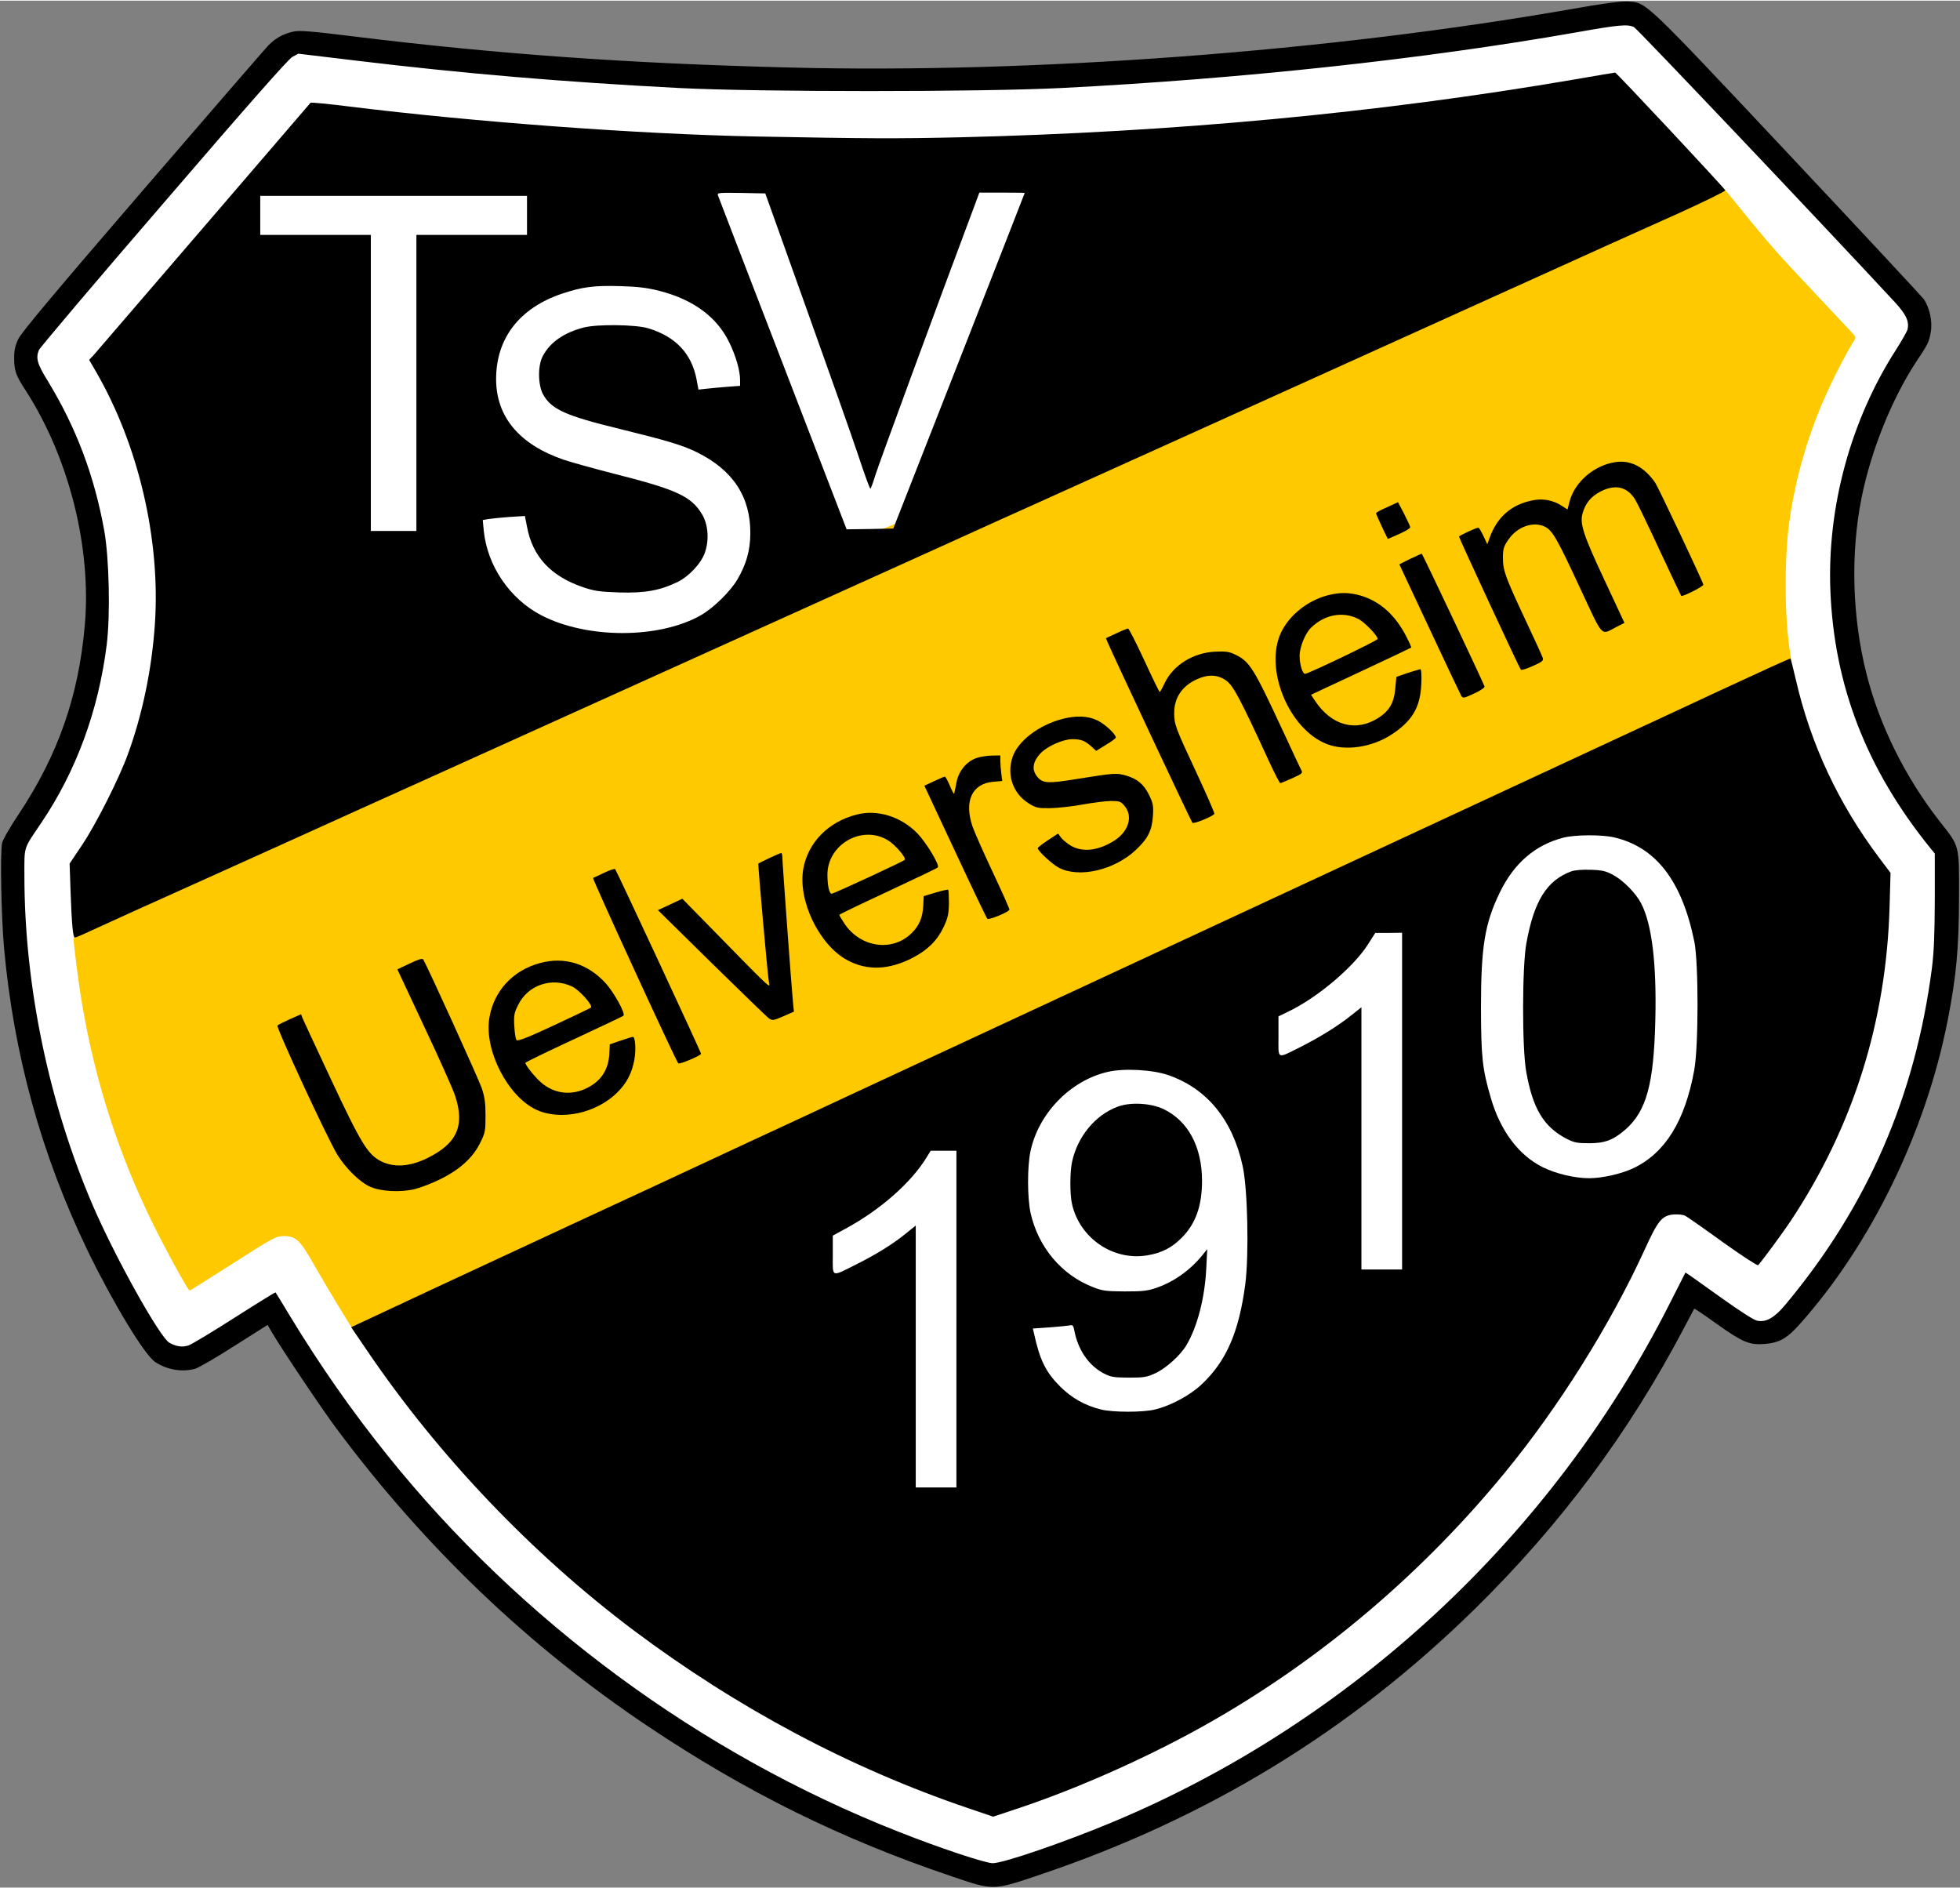 <?xml version="1.0" standalone="no"?>
<!DOCTYPE svg PUBLIC "-//W3C//DTD SVG 20010904//EN"
 "http://www.w3.org/TR/2001/REC-SVG-20010904/DTD/svg10.dtd">
<svg version="1.0" xmlns="http://www.w3.org/2000/svg"
 width="300pt" height="289pt" viewBox="0 0 1205 1160"
 preserveAspectRatio="xMidYMid meet">
 <rect x="0" y="0" width="1205" height="1160" fill="#808080" stroke="none"/>
 <g transform="translate(0,1160) scale(0.1,-0.1)"
fill="#FFFFFF" stroke="none">
<path d="M9715 11504 c-1482 -263 -3167 -391 -4775 -364 -1013 17 -1895 78
-2817 194 -326 41 -350 38 -435 -51 -20 -21 -368 -423 -773 -893 -446 -517
-745 -872 -757 -899 -15 -33 -19 -59 -16 -106 3 -54 10 -71 56 -142 328 -512
450 -1141 341 -1753 -58 -320 -187 -636 -380 -924 -110 -164 -114 -179 -104
-431 19 -534 94 -986 242 -1465 136 -440 360 -919 598 -1280 89 -135 170 -179
275 -152 22 5 129 67 238 136 208 132 239 144 279 109 11 -10 42 -54 68 -98
318 -527 827 -1148 1293 -1579 850 -785 1756 -1326 2821 -1686 176 -60 220
-71 255 -67 22 3 124 34 226 68 778 258 1470 629 2099 1123 773 608 1409 1370
1862 2231 34 66 68 123 73 127 31 22 69 4 203 -90 174 -125 210 -138 308 -111
88 23 338 334 539 669 285 473 464 1000 537 1575 26 209 33 664 11 727 -8 21
-45 77 -83 125 -223 278 -397 630 -479 965 -57 233 -65 309 -65 608 1 289 14
408 65 611 64 251 213 588 338 763 65 93 80 170 48 248 -9 21 -93 119 -193
226 -1293 1376 -1491 1584 -1528 1602 -68 33 -107 31 -370 -16z"/>
</g>
<g transform="translate(0,1160) scale(0.1,-0.1)"
fill="#FFC900" stroke="none">
<path d="M5535 8134 c-2794 -1263 -5081 -2297 -5082 -2298 -5 -4 30 -280 52
-406 80 -473 224 -920 433 -1345 82 -166 218 -415 228 -415 2 0 122 75 266
167 250 160 265 168 313 168 75 0 99 -23 189 -182 88 -154 202 -341 255 -422
11 -11 711 312 4061 1869 2227 1036 4213 1959 4390 2052 201 94 368 173 372
177 4 3 1 47 -7 96 -34 205 -36 569 -5 798 38 277 122 563 242 819 48 105 121
243 155 295 16 23 15 26 -29 71 -24 26 -188 200 -363 387 -175 187 -332 394
-400 472 l-31 32 -5580 -2295z"/>
</g>
<g transform="translate(0,1160) scale(0.1,-0.1)"
fill="#000000" stroke="none">
<path d="M9665 11549 c-1493 -262 -3313 -398 -4810 -360 -995 25 -1792 82
-2680 191 -265 33 -334 38 -371 30 -64 -14 -113 -42 -156 -87 -20 -21 -368
-423 -773 -893 -529 -614 -744 -870 -762 -909 -20 -41 -26 -70 -26 -120 1 -79
9 -103 75 -204 264 -413 402 -964 359 -1442 -39 -435 -165 -793 -406 -1156
-52 -77 -98 -157 -102 -177 -13 -59 -5 -460 12 -647 60 -657 229 -1269 514
-1860 154 -317 349 -640 415 -684 73 -48 166 -64 247 -41 20 6 128 68 240 140
l204 129 30 -51 c64 -108 306 -469 395 -588 546 -732 1179 -1336 1913 -1828
603 -404 1190 -694 1866 -922 263 -89 252 -89 541 8 1031 347 1910 883 2674
1632 528 518 949 1083 1289 1730 33 63 62 117 63 119 2 2 64 -40 139 -94 158
-112 199 -130 293 -123 90 7 137 33 215 120 438 489 776 1181 911 1868 53 268
69 444 70 750 1 335 6 316 -119 475 -210 268 -370 589 -450 907 -88 347 -99
739 -30 1083 58 290 188 612 339 840 70 105 75 115 86 177 12 62 -6 149 -42
202 -13 18 -392 425 -843 905 -897 954 -861 919 -982 926 -38 2 -154 -13 -338
-46z m380 -111 c19 -9 1131 -1181 1603 -1690 72 -78 91 -120 79 -171 -4 -12
-35 -68 -71 -124 -277 -431 -423 -964 -403 -1478 23 -586 222 -1099 614 -1584
l28 -34 0 -286 c-1 -213 -5 -320 -18 -421 -103 -789 -397 -1464 -901 -2067
-67 -80 -117 -109 -173 -98 -19 3 -106 59 -211 134 -99 71 -191 136 -205 146
l-25 16 -101 -199 c-721 -1422 -1951 -2565 -3420 -3179 -302 -126 -672 -253
-738 -253 -45 0 -331 95 -578 193 -1220 480 -2327 1296 -3146 2318 -218 271
-414 553 -594 849 -48 80 -89 147 -91 149 -1 2 -115 -68 -251 -155 -136 -87
-264 -164 -284 -171 -37 -12 -73 -8 -117 16 -58 31 -332 522 -470 841 -271
629 -422 1354 -422 2030 0 186 -8 160 102 323 217 321 353 692 404 1097 23
184 15 533 -15 702 -61 337 -172 632 -346 918 -66 107 -76 141 -56 192 5 13
349 420 766 903 512 596 768 886 792 899 l37 20 350 -42 c663 -80 1277 -132
1991 -169 489 -25 1851 -25 2350 0 1105 56 2226 177 3160 341 269 48 320 52
360 34z"/>
<!-- TSV -->
<path d="M9670 11114 c-1193 -204 -2444 -322 -3770 -354 -390 -9 -571 -8
-1250 5 -722 14 -1733 89 -2500 184 -129 16 -238 27 -241 23 -3 -4 -300 -349
-659 -767 -359 -418 -664 -772 -677 -787 l-25 -26 40 -69 c264 -454 400 -1038
364 -1559 -19 -278 -78 -558 -167 -800 -56 -152 -195 -427 -280 -554 l-77
-115 6 -175 c7 -200 15 -280 26 -280 4 0 46 17 92 39 45 21 173 79 283 129
110 49 526 237 925 417 399 181 772 349 830 375 58 26 456 206 885 400 429
194 827 374 885 400 194 88 921 416 1405 635 264 120 523 237 575 260 52 23
446 201 875 395 429 194 827 374 885 400 93 42 1455 658 1795 812 72 32 262
118 423 190 161 73 291 137 289 142 -4 13 -670 725 -677 724 -3 0 -120 -20
-260 -44z m-4713 -1404 c139 -388 283 -796 320 -907 37 -112 70 -203 74 -203
3 0 16 35 29 78 17 58 390 1072 620 1685 l21 57 140 0 c76 0 139 -1 139 -2 0
-2 -182 -466 -404 -1033 l-404 -1030 -144 -3 -143 -2 -392 1017 c-216 560
-396 1026 -399 1036 -6 16 4 17 142 15 l149 -3 252 -705z m-1717 570 l0 -120
-340 0 -340 0 0 -910 0 -910 -140 0 -140 0 0 910 0 910 -340 0 -340 0 0 120 0
120 820 0 820 0 0 -120z m814 -464 c208 -53 354 -161 429 -316 41 -83 67 -175
67 -231 l0 -37 -82 -6 c-46 -4 -104 -9 -129 -12 l-45 -5 -11 60 c-30 161 -129
266 -298 317 -76 23 -312 26 -395 5 -121 -31 -209 -91 -253 -176 -31 -57 -30
-173 0 -232 51 -95 136 -134 478 -217 288 -71 382 -99 469 -142 223 -110 330
-274 329 -499 -1 -107 -25 -190 -80 -284 -44 -74 -147 -175 -224 -219 -256
-146 -700 -146 -980 -1 -195 101 -333 304 -355 521 l-6 65 33 6 c19 3 77 9
130 13 l96 6 13 -66 c34 -184 146 -304 345 -372 68 -23 101 -28 221 -32 157
-5 252 12 359 64 73 36 148 117 170 185 26 78 18 173 -21 235 -66 107 -156
149 -532 244 -129 33 -272 73 -317 88 -273 94 -415 264 -415 496 0 251 144
437 406 525 123 41 196 51 359 46 107 -3 163 -10 239 -29z"/>

<!-- m -->
<path d="M9930 8763 c-131 -20 -250 -123 -281 -244 l-12 -47 -36 23 c-50 33
-114 46 -174 34 -135 -25 -225 -104 -271 -237 l-12 -34 -24 51 c-13 28 -27 51
-31 51 -15 0 -119 -49 -119 -55 0 -9 371 -808 380 -818 4 -4 37 6 74 23 57 25
66 33 61 49 -3 11 -50 113 -104 228 -126 269 -141 309 -141 387 0 55 4 70 33
112 55 81 155 116 227 79 45 -23 76 -78 215 -378 145 -310 124 -288 221 -238
l51 26 -119 255 c-133 283 -156 353 -139 416 17 63 51 105 110 136 91 47 164
31 214 -49 13 -21 81 -162 151 -313 71 -151 130 -277 132 -279 7 -8 139 59
136 69 -6 26 -277 598 -295 625 -67 98 -152 143 -247 128z"/>
<!-- i -->
<path d="M8528 8486 c-38 -16 -68 -33 -68 -37 0 -4 16 -41 36 -83 l36 -75 31
13 c72 31 107 50 107 60 -1 6 -18 43 -38 82 l-37 71 -67 -31z"/>
<!-- i -->
<path d="M8669 8168 l-66 -33 186 -397 c102 -219 191 -405 196 -414 9 -13 18
-12 78 17 38 17 66 36 64 43 -25 61 -382 816 -386 816 -4 0 -36 -15 -72 -32z"/>
<!-- e -->
<path d="M8161 7944 c-124 -33 -235 -123 -285 -228 -106 -224 49 -598 284
-687 114 -43 276 -19 396 60 126 83 176 166 182 309 3 52 0 92 -5 92 -5 0 -40
-11 -79 -23 l-69 -24 -7 -72 c-7 -87 -37 -138 -105 -181 -137 -87 -286 -47
-387 104 l-26 39 306 143 c169 79 308 145 310 147 2 1 -10 29 -27 62 -67 134
-160 219 -278 256 -73 22 -135 23 -210 3z m190 -145 c38 -19 119 -103 119
-123 0 -9 -407 -205 -445 -214 -16 -4 -35 56 -35 110 0 55 35 140 72 175 84
80 195 100 289 52z"/>
<!-- h -->
<path d="M6862 7710 l-63 -29 14 -33 c40 -92 510 -1094 518 -1102 8 -9 125 39
135 55 2 4 -46 115 -107 246 -135 289 -140 303 -140 375 0 93 49 166 141 207
68 31 128 28 179 -9 44 -32 86 -112 261 -492 35 -76 67 -138 71 -138 4 0 37
13 74 30 56 25 65 32 57 47 -6 10 -56 117 -112 238 -184 396 -207 432 -296
475 -37 18 -58 21 -122 18 -137 -6 -260 -83 -313 -196 -13 -28 -26 -51 -29
-52 -3 0 -46 88 -95 195 -50 107 -94 195 -100 195 -5 0 -38 -13 -73 -30z"/>
<!-- 1910-Fläche -->
<path d="M10585 7364 c-231 -108 -535 -249 -675 -314 -140 -65 -293 -136 -340
-158 -47 -22 -373 -173 -725 -337 -661 -307 -3396 -1579 -3635 -1690 -74 -35
-364 -170 -645 -300 -280 -131 -766 -357 -1080 -502 -313 -146 -694 -323 -845
-393 -151 -71 -321 -150 -378 -177 l-103 -48 102 -150 c438 -644 1011 -1245
1634 -1713 636 -477 1330 -847 2055 -1093 l156 -53 144 48 c385 127 845 334
1205 541 679 389 1294 912 1800 1530 329 401 646 907 856 1366 82 180 106 210
177 217 29 2 59 -1 73 -8 13 -7 118 -80 232 -163 115 -82 212 -145 216 -141
33 38 149 196 198 269 385 579 589 1225 610 1931 l6 212 -70 93 c-251 334
-422 700 -513 1098 -16 68 -30 125 -32 127 -2 2 -193 -85 -423 -192z m-660
-908 c257 -61 416 -268 492 -642 26 -131 26 -644 -1 -789 -57 -313 -179 -509
-373 -602 -73 -35 -192 -62 -273 -62 -88 0 -203 27 -286 68 -147 73 -260 224
-318 424 -53 181 -60 251 -61 552 0 380 23 521 116 713 87 179 216 291 389
336 71 19 238 20 315 2z m-1305 -1621 l0 -1035 -125 0 -125 0 0 806 0 806 -63
-50 c-79 -64 -198 -137 -313 -195 -147 -73 -134 -79 -134 65 l0 124 68 33
c176 86 394 271 482 409 l45 71 83 0 82 1 0 -1035z m-1438 160 c239 -83 396
-275 458 -560 31 -142 39 -543 16 -725 -39 -296 -117 -475 -270 -618 -72 -67
-189 -130 -286 -153 -71 -18 -259 -18 -330 0 -99 24 -180 70 -251 140 -90 90
-126 162 -163 332 l-6 26 103 7 c56 4 112 10 123 12 18 5 23 0 29 -32 22 -117
88 -214 179 -262 46 -24 62 -26 156 -27 93 0 111 3 163 27 67 31 156 112 192
174 67 114 112 290 121 469 l6 120 -28 -35 c-74 -92 -175 -165 -282 -202 -57
-20 -86 -23 -197 -23 -117 1 -137 3 -199 28 -191 75 -333 245 -380 454 -20 91
-21 283 -1 378 49 235 247 438 477 490 100 23 274 13 370 -20z m-1302 -1500
l0 -1035 -125 0 -125 0 0 805 0 805 -57 -46 c-82 -67 -182 -129 -303 -190
-164 -82 -150 -87 -150 54 l0 120 77 42 c215 116 408 286 502 443 l23 37 79 0
79 0 0 -1035z"/>
<!-- schwarze Füllung 0 bei 1910 -->
<path d="M9659 6247 c-150 -56 -228 -182 -275 -442 -26 -142 -27 -643 -1 -788
40 -228 107 -340 249 -414 46 -23 65 -27 138 -27 98 0 149 20 224 85 129 114
174 280 183 677 8 343 -21 584 -87 712 -31 61 -110 142 -172 175 -44 24 -67
30 -138 32 -54 2 -98 -2 -121 -10z"/>
<!-- schwarze Füllung 9 bei 1910 -->
<path d="M6872 4801 c-138 -51 -247 -183 -281 -339 -14 -65 -14 -202 0 -261
48 -210 254 -350 464 -314 88 15 150 47 210 108 86 86 125 196 125 350 0 209
-86 369 -237 441 -78 37 -202 44 -281 15z"/>
<!-- s -->
<path d="M6530 7184 c-145 -38 -272 -136 -305 -234 -37 -111 3 -225 100 -285
45 -28 55 -30 134 -29 47 1 138 11 201 23 63 11 140 21 171 21 52 0 60 -3 83
-31 52 -62 26 -153 -59 -210 -99 -64 -197 -77 -271 -34 -23 14 -50 36 -61 50
l-18 25 -62 -41 c-35 -23 -63 -45 -63 -49 0 -17 90 -100 131 -121 125 -64 339
-14 471 109 75 70 100 120 106 208 4 65 1 80 -22 128 -34 69 -72 101 -142 122
-61 17 -68 17 -312 -22 -165 -27 -198 -25 -230 9 -41 45 -36 95 16 151 41 43
138 86 195 86 53 0 79 -10 119 -47 l27 -25 60 37 c34 20 61 40 61 45 0 21 -69
85 -115 106 -58 28 -131 30 -215 8z"/>
<!-- r -->
<path d="M6003 6944 c-62 -22 -109 -79 -123 -151 -6 -32 -12 -62 -14 -68 -1
-5 -13 17 -26 48 -13 31 -27 57 -31 57 -4 0 -34 -13 -66 -28 l-60 -28 189
-404 c104 -223 193 -409 198 -414 9 -9 125 38 136 55 2 4 -44 107 -102 230
-58 123 -114 250 -125 282 -53 156 -3 264 127 275 l56 5 -6 45 c-3 25 -6 60
-6 78 l0 34 -52 -1 c-29 0 -72 -7 -95 -15z"/>
<!-- e -->
<path d="M5265 6596 c-172 -44 -296 -170 -326 -331 -36 -195 97 -471 271 -564
123 -66 257 -60 403 16 92 48 150 107 189 189 25 54 31 79 32 144 0 43 -2 81
-4 84 -3 3 -38 -5 -78 -17 l-73 -22 -3 -61 c-4 -71 -25 -121 -70 -165 -119
-119 -316 -91 -415 58 -17 26 -31 49 -31 53 0 3 135 68 301 145 165 77 303
143 305 147 11 17 -74 156 -127 210 -101 103 -247 148 -374 114z m193 -157
c44 -26 116 -109 104 -121 -11 -11 -436 -208 -449 -208 -15 0 -26 50 -26 117
0 186 212 308 371 212z"/>
<!-- v -->
<path d="M4730 6329 c-36 -17 -66 -32 -68 -34 -3 -3 56 -671 65 -727 6 -41 43
-76 -427 404 l-105 107 -75 -35 -75 -35 330 -325 c182 -178 340 -332 352 -340
21 -15 27 -14 88 12 l66 29 -6 60 c-9 92 -65 855 -65 887 0 15 -3 28 -7 28 -5
0 -37 -14 -73 -31z"/>
<!-- l -->
<path d="M3715 6239 c-33 -16 -64 -30 -69 -32 -7 -2 506 -1118 524 -1140 7 -8
140 48 140 59 0 10 -520 1127 -528 1135 -4 4 -34 -6 -67 -22z"/>
<!-- U -->
<path d="M2519 5681 l-76 -36 164 -350 c91 -192 176 -383 190 -424 63 -188 13
-298 -175 -389 -105 -50 -198 -56 -277 -18 -84 42 -124 108 -312 509 -91 194
-169 362 -174 374 l-8 22 -68 -30 c-37 -17 -72 -34 -77 -39 -10 -10 307 -695
369 -796 53 -85 138 -168 202 -196 65 -29 188 -35 273 -14 36 9 107 36 157 61
120 59 201 133 245 223 31 62 33 74 33 167 0 78 -5 115 -23 169 -18 54 -331
742 -360 792 -5 8 -31 0 -83 -25z"/>
<!-- e -->
<path d="M3321 5684 c-169 -45 -287 -174 -313 -341 -31 -198 115 -480 289
-561 149 -69 368 -23 498 106 57 56 90 119 105 201 11 61 6 141 -9 141 -4 0
-37 -10 -75 -23 l-67 -23 -3 -60 c-6 -102 -56 -173 -151 -215 -93 -41 -193
-26 -270 42 -38 33 -95 105 -95 119 0 4 134 69 298 145 163 76 301 141 305
145 14 12 -57 141 -107 197 -110 122 -254 168 -405 127z m197 -145 c45 -22
129 -116 115 -129 -4 -4 -107 -53 -227 -109 -156 -73 -222 -99 -230 -91 -6 6
-12 44 -14 85 -4 66 -1 82 23 130 60 124 207 174 333 114z"/>
</g>
</svg>
